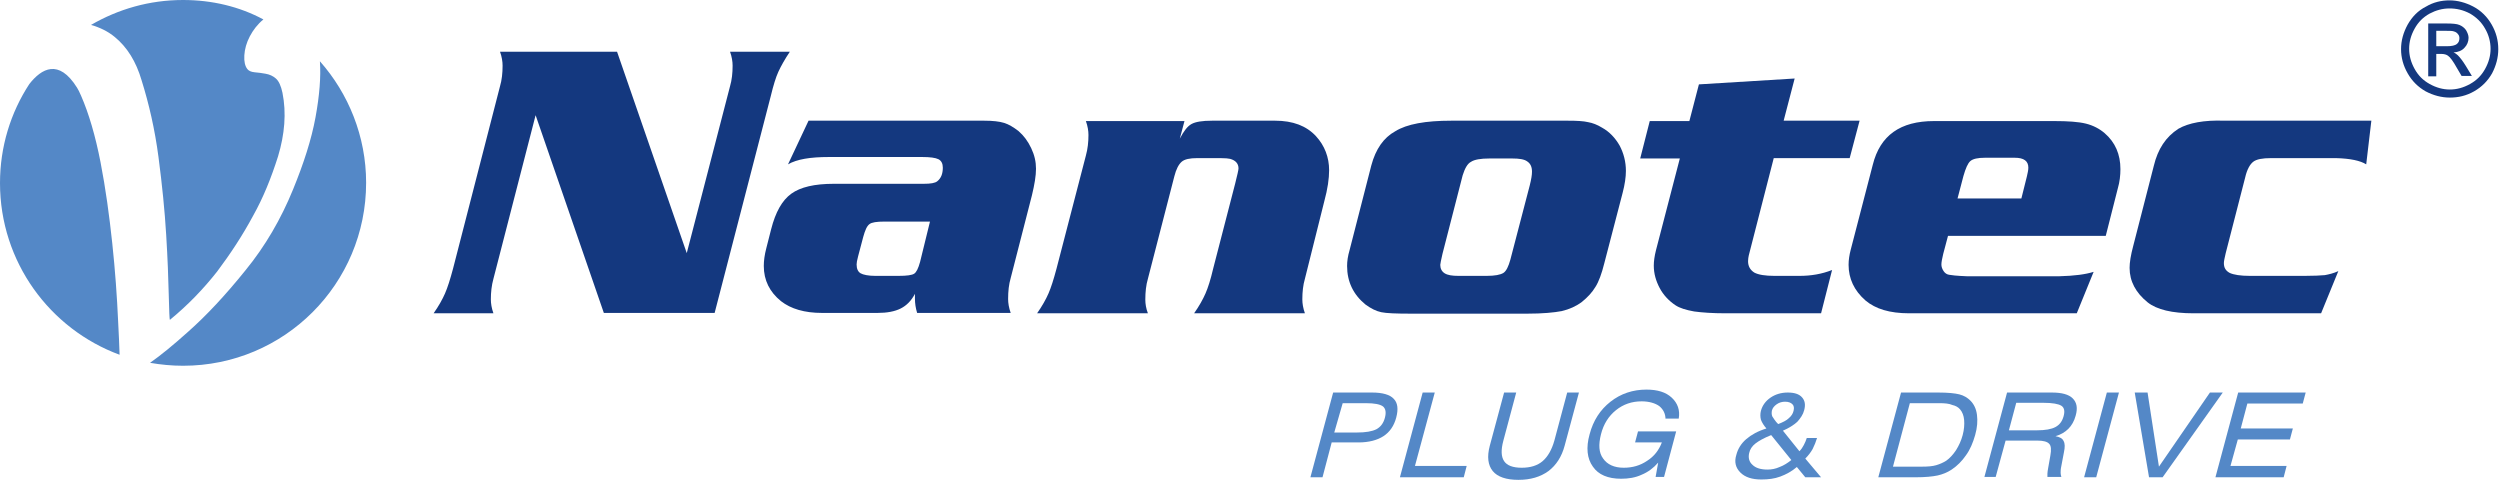 <svg width="1042" height="200" viewBox="0 0 1042 200" fill="none" xmlns="http://www.w3.org/2000/svg">
<path d="M257.187 21.56L286.239 105.505L304.282 35.933C305.046 33.334 305.352 30.428 305.352 27.37C305.352 25.688 305.046 23.701 304.282 21.56H329.205C327.065 24.771 325.536 27.523 324.465 29.817C323.395 32.11 322.325 35.627 321.254 40.061L297.86 130.428H251.682L223.242 48.012L205.658 116.208C204.893 118.96 204.588 121.866 204.588 124.771C204.588 126.453 204.893 128.441 205.658 130.581H180.734C182.875 127.523 184.404 124.771 185.474 122.324C186.545 119.878 187.615 116.514 188.838 111.927L208.41 35.933C209.175 33.334 209.48 30.428 209.48 27.37C209.48 25.688 209.175 23.701 208.41 21.56H257.187Z" fill="#14387F"/>
<path d="M337.003 50.306H410.245C413.762 50.306 416.514 50.612 418.502 51.223C420.49 51.835 422.477 53.058 424.465 54.587C426.759 56.575 428.441 58.869 429.817 61.774C431.193 64.679 431.805 67.431 431.805 70.337C431.805 73.242 431.193 76.912 430.123 81.346L421.254 115.902C420.49 118.502 420.184 121.407 420.184 124.618C420.184 126.3 420.49 128.288 421.254 130.428H382.263C381.652 128.441 381.346 126.453 381.346 124.465C381.346 124.159 381.346 123.548 381.346 122.477C379.817 125.382 377.829 127.37 375.383 128.593C372.936 129.817 369.725 130.428 365.75 130.428H342.661C335.321 130.428 329.664 128.746 325.535 125.535C320.795 121.713 318.349 116.82 318.349 110.856C318.349 108.716 318.655 106.269 319.419 103.364L321.407 95.566C323.242 88.379 325.994 83.486 329.817 80.734C333.639 77.982 339.45 76.606 347.554 76.606H385.016C387.921 76.606 389.756 76.3 390.673 75.535C392.202 74.312 392.967 72.477 392.967 69.878C392.967 68.196 392.355 66.973 391.132 66.361C389.909 65.749 387.615 65.444 384.404 65.444H345.413C337.768 65.444 332.11 66.361 328.441 68.502L337.003 50.306ZM387.615 92.355H368.655C365.444 92.355 363.303 92.661 362.386 93.425C361.315 94.19 360.551 96.025 359.786 98.777L357.646 106.881C357.187 108.563 357.034 109.633 357.034 110.245C357.034 112.08 357.646 113.303 358.716 113.915C359.786 114.526 361.927 114.985 364.832 114.985H374.465C377.982 114.985 380.123 114.679 381.04 114.067C381.958 113.456 382.722 111.927 383.487 109.174L387.615 92.355Z" fill="#14387F"/>
<path d="M493.731 50.306L491.743 57.798C493.425 54.587 494.954 52.6 496.636 51.682C498.318 50.765 501.071 50.306 505.199 50.306H531.499C538.838 50.306 544.496 52.447 548.471 56.728C552.141 60.703 553.976 65.597 553.976 70.948C553.976 74.465 553.364 78.746 551.988 83.792L543.884 116.208C543.12 118.808 542.814 121.713 542.814 124.771C542.814 126.453 543.12 128.441 543.884 130.581H497.707C499.847 127.523 501.377 124.771 502.447 122.324C503.517 119.878 504.588 116.514 505.658 111.927L514.832 76.453C515.75 72.783 516.208 70.795 516.208 70.184C516.208 68.196 514.985 66.82 512.691 66.208C512.08 66.055 510.704 65.902 508.563 65.902H499.083C495.872 65.902 493.731 66.361 492.508 67.431C491.285 68.502 490.214 70.49 489.45 73.548L478.441 116.208C477.676 118.808 477.37 121.713 477.37 124.924C477.37 126.606 477.676 128.593 478.441 130.581H432.263C434.404 127.523 435.933 124.771 437.003 122.324C438.074 119.878 439.144 116.514 440.367 111.927L452.6 64.832C453.364 62.08 453.67 59.175 453.67 56.269C453.67 54.587 453.364 52.6 452.6 50.459H493.731V50.306Z" fill="#14387F"/>
<path d="M604.893 50.306H653.517C657.187 50.306 660.092 50.459 661.927 50.918C663.762 51.223 665.75 51.988 667.737 53.211C670.796 54.893 673.242 57.492 675.077 60.703C676.759 63.914 677.676 67.431 677.676 71.254C677.676 73.853 677.218 76.912 676.3 80.428L668.655 109.786C667.585 114.067 666.361 117.431 664.985 119.572C663.609 121.866 661.774 123.853 659.328 125.841C656.881 127.676 654.129 128.899 650.918 129.664C647.707 130.275 642.967 130.734 636.545 130.734H588.227C581.958 130.734 577.829 130.581 575.688 130.123C573.548 129.664 571.407 128.593 569.114 126.912C564.068 122.783 561.468 117.431 561.468 110.856C561.468 108.869 561.774 106.728 562.539 104.129L571.56 68.96C573.395 62.08 576.759 57.34 581.499 54.74C586.392 51.682 594.19 50.306 604.893 50.306ZM609.633 73.089L601.224 105.811C600.612 108.41 600.306 110.092 600.306 110.398C600.306 111.927 600.918 113.15 602.141 113.915C603.364 114.679 605.199 114.985 607.952 114.985H619.572C623.089 114.985 625.383 114.526 626.606 113.762C627.829 112.997 628.747 111.009 629.511 108.257L637.615 77.217C638.227 74.771 638.533 72.936 638.533 71.56C638.533 69.572 637.921 68.196 636.545 67.278C635.322 66.361 633.181 66.055 630.276 66.055H620.796C617.126 66.055 614.526 66.514 613.15 67.431C611.621 68.196 610.551 70.184 609.633 73.089Z" fill="#14387F"/>
<path d="M775.077 50.306L770.948 65.902H739.297L728.899 106.422C728.747 107.187 728.594 107.951 728.594 108.869C728.594 111.009 729.511 112.538 731.193 113.609C732.875 114.526 735.78 114.985 739.603 114.985H750C754.893 114.985 759.328 114.22 763.609 112.538L759.022 130.581H719.113C713.762 130.581 709.48 130.275 706.117 129.817C702.753 129.205 700.153 128.441 698.318 127.217C695.566 125.382 693.272 122.936 691.743 120.031C690.214 117.126 689.297 114.067 689.297 110.704C689.297 108.869 689.603 106.728 690.214 104.282L700.153 66.055H683.639L687.615 50.459H704.129L708.104 35.168L748.013 32.722L743.425 50.306H775.077Z" fill="#14387F"/>
<path d="M872.63 113.303L865.597 130.581H795.719C787.615 130.581 781.652 128.746 777.523 125.23C772.783 121.101 770.49 116.055 770.49 110.398C770.49 108.41 770.796 106.269 771.407 103.976L780.581 68.655C783.64 56.422 792.049 50.459 806.117 50.459H856.117C861.927 50.459 866.361 50.765 869.419 51.529C872.477 52.294 875.077 53.67 877.218 55.505C881.652 59.327 883.792 64.373 883.792 70.49C883.792 73.089 883.487 75.841 882.722 78.441L877.676 98.318H811.927L809.939 105.811C809.481 107.798 809.175 109.174 809.175 110.245C809.175 111.162 809.481 112.08 810.092 112.997C810.704 113.915 811.468 114.373 812.386 114.526C813.15 114.679 815.444 114.985 819.725 115.138H858.41C864.526 114.985 869.267 114.373 872.63 113.303ZM815.903 82.722H842.508L844.802 73.548C845.107 72.171 845.413 70.948 845.413 69.878C845.413 67.126 843.578 65.749 839.756 65.749H827.37C824.312 65.749 822.325 66.208 821.254 67.126C820.184 68.043 819.266 70.184 818.349 73.395L815.903 82.722Z" fill="#14387F"/>
<path d="M986.239 68.502C983.793 66.973 979.664 66.055 973.548 65.902H946.637C942.967 65.902 940.521 66.361 939.144 67.431C937.768 68.502 936.545 70.642 935.78 74.006L927.676 105.505C927.218 107.493 926.912 108.869 926.912 109.633C926.912 111.621 927.676 112.844 929.358 113.762C931.04 114.526 933.793 114.985 937.768 114.985H960.551C964.374 114.985 967.126 114.832 968.961 114.679C970.643 114.373 972.631 113.915 974.618 112.997L967.432 130.581H914.221C905.352 130.581 898.93 129.052 895.108 125.994C890.215 122.019 887.615 117.278 887.615 111.621C887.615 109.48 888.074 106.422 889.144 102.447L897.707 69.113C899.389 62.08 902.753 57.034 907.952 53.67C912.233 51.223 918.655 50 927.065 50.306H988.38L986.239 68.502Z" fill="#14387F"/>
<path d="M69.266 97.859C69.878 107.798 70.183 116.208 70.336 122.936C70.489 129.664 70.642 133.028 70.795 133.333C78.44 127.064 84.862 120.336 90.52 113.15C96.025 105.81 101.07 98.165 105.505 89.908C109.633 82.569 112.997 74.312 115.902 65.138C118.654 55.963 119.419 47.095 117.737 38.685C117.125 35.78 116.208 33.792 114.985 32.722C113.761 31.651 112.385 31.04 110.703 30.734C109.174 30.428 107.645 30.275 106.116 30.122C104.587 29.969 103.67 29.511 103.058 28.746C102.141 27.523 101.682 25.688 101.835 23.089C101.988 20.489 102.752 17.737 104.128 15.138C105.505 12.538 107.339 10.092 109.786 8.104C99.847 2.752 88.379 0 76.3 0C62.232 0 49.236 3.823 37.92 10.398C41.743 11.468 45.107 13.15 47.859 15.443C53.058 19.725 56.728 25.688 59.021 33.486C62.08 43.272 64.526 53.823 66.055 65.443C67.584 77.064 68.654 87.768 69.266 97.859ZM46.789 101.376C45.566 89.908 44.037 78.593 41.896 67.584C39.755 56.575 37.003 47.248 33.792 39.908C33.486 39.297 33.18 38.532 32.875 37.92C32.569 37.462 32.416 37.003 32.11 36.544C24.465 24.312 17.278 28.593 12.232 35.015C4.434 46.942 0 61.162 0 76.3C0 109.174 20.795 137.156 49.847 147.859C49.694 143.884 49.541 139.144 49.236 133.945C48.777 123.7 48.012 112.844 46.789 101.376ZM133.333 25.535C133.792 31.957 133.18 39.755 131.499 48.93C129.817 58.104 126.606 68.043 122.171 78.899C117.125 91.284 110.55 102.599 102.294 112.691C94.037 122.936 86.086 131.499 78.287 138.379C72.324 143.731 67.125 148.012 62.538 151.223C66.972 151.988 71.56 152.447 76.3 152.447C118.502 152.447 152.599 118.349 152.599 76.147C152.599 56.881 145.26 38.991 133.333 25.535Z" fill="#5488C7"/>
<path d="M546.177 198.93L555.658 163.609H571.866C576.3 163.609 579.358 164.526 580.887 166.208C582.569 167.89 582.875 170.489 581.957 174.006C581.04 177.523 579.205 180.122 576.606 181.804C574.006 183.486 570.489 184.404 566.208 184.404H555.046L551.223 198.93H546.177ZM556.116 180.275H565.444C569.266 180.275 571.866 179.817 573.7 178.899C575.382 177.982 576.606 176.453 577.217 174.159C577.829 171.865 577.523 170.336 576.453 169.419C575.229 168.502 572.936 168.043 569.266 168.043H559.633L556.116 180.275Z" fill="#5488C7"/>
<path d="M583.486 198.93L592.966 163.609H598.012L589.755 194.19H611.315L610.092 198.93H583.486Z" fill="#5488C7"/>
<path d="M658.104 163.609L652.141 185.78C650.918 190.367 648.624 193.884 645.413 196.33C642.049 198.777 637.921 200 632.875 200C627.829 200 624.159 198.777 622.171 196.33C620.184 193.884 619.725 190.367 620.948 185.78L626.912 163.609H631.957L626.606 183.639C625.535 187.615 625.688 190.367 626.912 192.202C628.135 194.037 630.581 194.954 634.251 194.954C637.921 194.954 640.826 194.037 642.967 192.202C645.107 190.367 646.789 187.462 647.86 183.639L653.211 163.609H658.104Z" fill="#5488C7"/>
<path d="M694.19 174.771C694.19 172.477 693.272 170.642 691.591 169.266C689.909 168.043 687.309 167.278 684.251 167.278C680.123 167.278 676.606 168.502 673.548 170.948C670.49 173.394 668.349 176.758 667.279 181.04C666.208 185.321 666.361 188.685 668.196 191.131C669.878 193.578 672.783 194.954 676.759 194.954C680.428 194.954 683.639 194.037 686.545 192.049C689.45 190.214 691.438 187.615 692.661 184.404H681.499L682.722 179.816H698.624L693.578 198.777H690.061L691.132 192.813C689.144 195.107 686.85 196.789 684.251 197.859C681.652 199.083 678.746 199.541 675.688 199.541C670.184 199.541 666.208 197.859 663.915 194.495C661.468 191.131 661.009 186.544 662.539 181.04C664.068 175.229 666.973 170.795 671.254 167.431C675.535 164.067 680.581 162.385 686.239 162.385C690.826 162.385 694.343 163.456 696.789 165.749C699.236 168.043 700.306 170.948 699.695 174.465H694.19V174.771Z" fill="#5488C7"/>
<path d="M759.021 198.93H752.447L748.93 194.648C746.789 196.483 744.495 197.706 742.049 198.624C739.602 199.541 737.003 199.847 734.098 199.847C730.275 199.847 727.37 198.93 725.382 196.942C723.395 194.954 722.783 192.508 723.7 189.602C724.312 187.156 725.688 184.862 727.829 183.028C729.969 181.193 732.722 179.664 736.239 178.593C735.168 177.37 734.404 176.147 733.945 174.924C733.639 173.7 733.639 172.477 733.945 171.254C734.557 168.96 735.933 167.125 737.921 165.749C739.908 164.373 742.355 163.609 745.107 163.609C747.859 163.609 749.847 164.22 751.07 165.596C752.294 166.972 752.599 168.654 751.988 170.948C751.529 172.783 750.459 174.312 749.083 175.841C747.554 177.217 745.566 178.44 743.119 179.511L750 188.073C750.765 187.309 751.376 186.391 751.835 185.474C752.294 184.557 752.752 183.639 753.058 182.569H757.339C756.881 184.098 756.269 185.627 755.505 187.156C754.74 188.532 753.67 189.908 752.447 191.131L759.021 198.93ZM746.636 191.743L738.226 181.346C735.168 182.569 733.028 183.792 731.651 184.862C730.275 185.933 729.358 187.309 729.052 188.838C728.593 190.826 729.052 192.508 730.428 193.731C731.804 195.107 733.945 195.719 736.697 195.719C738.379 195.719 740.061 195.413 741.743 194.648C743.425 194.037 745.107 192.966 746.636 191.743ZM741.132 176.758C743.119 175.994 744.648 175.229 745.566 174.312C746.636 173.394 747.248 172.477 747.554 171.254C747.859 170.031 747.706 169.113 747.095 168.502C746.483 167.89 745.566 167.431 744.037 167.431C742.814 167.431 741.59 167.737 740.52 168.502C739.45 169.266 738.838 170.031 738.532 171.101C738.379 172.018 738.379 172.783 738.685 173.547C739.297 174.465 739.908 175.535 741.132 176.758Z" fill="#5488C7"/>
<path d="M807.798 163.609C811.927 163.609 814.832 163.914 816.667 164.373C818.502 164.832 820.031 165.749 821.254 166.972C822.783 168.502 823.701 170.489 824.006 172.936C824.312 175.382 824.159 178.135 823.242 181.346C822.324 184.557 821.101 187.462 819.419 189.755C817.737 192.202 815.75 194.19 813.456 195.719C811.621 196.942 809.633 197.706 807.646 198.165C805.505 198.624 802.447 198.93 798.471 198.93H782.875L792.355 163.609H807.798ZM808.257 168.043H796.025L788.991 194.495H801.224C803.517 194.495 805.505 194.343 807.034 193.884C808.563 193.425 809.939 192.813 811.162 192.049C812.691 190.979 814.068 189.45 815.291 187.615C816.514 185.627 817.431 183.639 818.043 181.346C818.655 179.052 818.808 176.911 818.655 175.076C818.502 173.242 817.89 171.713 816.973 170.642C816.208 169.725 815.138 169.113 813.762 168.807C812.386 168.196 810.551 168.043 808.257 168.043Z" fill="#5488C7"/>
<path d="M827.064 198.93L836.544 163.609H855.199C859.327 163.609 862.233 164.373 863.914 166.055C865.596 167.737 866.055 170.031 865.138 173.242C864.526 175.535 863.456 177.37 862.08 178.746C860.703 180.122 858.869 181.193 856.728 181.804C858.41 182.11 859.633 182.722 860.092 183.792C860.703 184.862 860.703 186.391 860.245 188.532L859.174 194.19C858.869 195.566 858.869 196.483 858.869 197.095C858.869 197.706 859.022 198.318 859.174 198.777H853.364C853.364 198.318 853.364 197.859 853.364 197.401C853.364 196.789 853.517 196.024 853.67 195.107L854.587 189.908C855.046 187.462 854.893 185.78 854.128 185.015C853.364 184.098 851.682 183.639 849.236 183.639H835.933L831.804 198.777H827.064V198.93ZM851.682 167.89H840.367L837.309 179.358H848.93C852.447 179.358 855.046 178.899 856.728 177.982C858.41 177.064 859.48 175.688 860.092 173.547C860.703 171.407 860.398 169.878 859.174 169.113C857.951 168.349 855.505 167.89 851.682 167.89Z" fill="#5488C7"/>
<path d="M868.654 198.93L878.135 163.609H883.18L873.7 198.93H868.654Z" fill="#5488C7"/>
<path d="M895.719 198.93L889.755 163.609H895.107L899.847 194.495L921.101 163.609H926.453L901.376 198.93H895.719Z" fill="#5488C7"/>
<path d="M923.395 198.93L932.875 163.609H961.009L959.786 168.196H936.697L933.945 178.593H955.658L954.434 183.18H932.722L929.664 194.19H953.058L951.835 198.93H923.395Z" fill="#5488C7"/>
<path d="M1020.95 0.153C1024.31 0.153 1027.68 1.07 1030.89 2.752C1034.1 4.434 1036.7 7.034 1038.53 10.245C1040.37 13.456 1041.28 16.82 1041.28 20.489C1041.28 24.006 1040.37 27.37 1038.69 30.581C1036.85 33.792 1034.4 36.239 1031.19 38.074C1027.98 39.908 1024.62 40.673 1021.1 40.673C1017.58 40.673 1014.22 39.755 1011.01 38.074C1007.8 36.239 1005.35 33.792 1003.52 30.581C1001.68 27.37 1000.76 24.006 1000.76 20.489C1000.76 16.973 1001.68 13.609 1003.52 10.245C1005.35 7.034 1007.8 4.434 1011.16 2.752C1014.22 0.918 1017.58 0.153 1020.95 0.153ZM1020.95 3.517C1018.04 3.517 1015.29 4.282 1012.69 5.658C1009.94 7.187 1007.95 9.174 1006.42 11.927C1004.89 14.679 1004.13 17.431 1004.13 20.337C1004.13 23.242 1004.89 25.994 1006.42 28.746C1007.95 31.499 1009.94 33.486 1012.69 35.016C1015.44 36.544 1018.2 37.309 1021.1 37.309C1024.01 37.309 1026.76 36.544 1029.51 35.016C1032.26 33.486 1034.25 31.499 1035.78 28.746C1037.31 25.994 1038.07 23.242 1038.07 20.337C1038.07 17.431 1037.31 14.526 1035.78 11.927C1034.25 9.174 1032.11 7.187 1029.51 5.658C1026.61 4.129 1023.85 3.517 1020.95 3.517ZM1012.08 31.651V9.786H1019.57C1022.17 9.786 1024.01 9.939 1025.08 10.398C1026.15 10.856 1027.06 11.468 1027.83 12.538C1028.44 13.609 1028.9 14.679 1028.9 15.749C1028.9 17.278 1028.29 18.808 1027.22 19.878C1026.15 21.101 1024.62 21.713 1022.63 21.866C1023.39 22.171 1024.01 22.63 1024.47 23.089C1025.38 24.006 1026.45 25.382 1027.68 27.37L1030.28 31.651H1025.99L1024.01 28.288C1022.48 25.535 1021.25 23.853 1020.34 23.242C1019.73 22.783 1018.81 22.477 1017.58 22.477H1015.44V31.804H1012.08V31.651ZM1015.6 19.266H1019.88C1021.87 19.266 1023.24 18.96 1024.01 18.349C1024.77 17.737 1025.08 16.973 1025.08 15.902C1025.08 15.291 1024.92 14.679 1024.47 14.22C1024.16 13.762 1023.55 13.303 1022.94 13.15C1022.32 12.844 1021.1 12.844 1019.42 12.844H1015.44V19.266H1015.6Z" fill="#14387F"/>
</svg>

